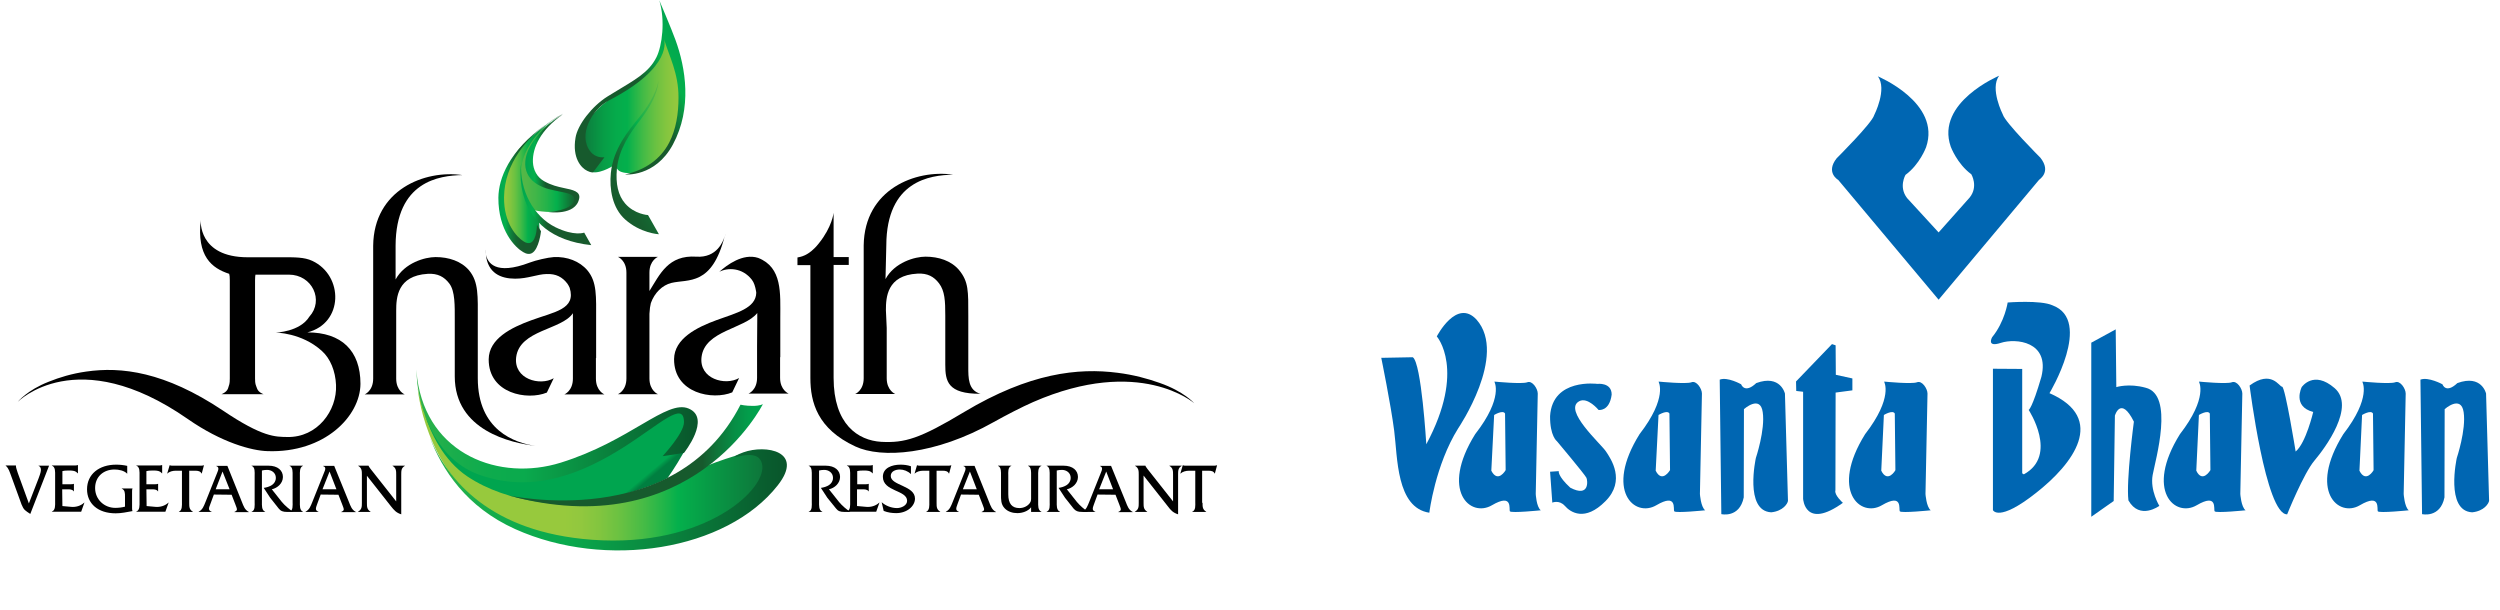 <?xml version="1.0" encoding="utf-8"?>
<!-- Generator: Adobe Illustrator 23.0.1, SVG Export Plug-In . SVG Version: 6.00 Build 0)  -->
<svg version="1.1" id="Warstwa_1" xmlns="http://www.w3.org/2000/svg" xmlns:xlink="http://www.w3.org/1999/xlink" x="0px" y="0px"
	 viewBox="0 0 1238 302" style="enable-background:new 0 0 1238 302;" xml:space="preserve">
<style type="text/css">
	.st0{clip-path:url(#SVGID_2_);fill:url(#SVGID_3_);}
	.st1{clip-path:url(#SVGID_5_);fill:url(#SVGID_6_);}
	.st2{clip-path:url(#SVGID_8_);fill:url(#SVGID_9_);}
	.st3{clip-path:url(#SVGID_11_);fill:url(#SVGID_12_);}
	.st4{clip-path:url(#SVGID_14_);fill:url(#SVGID_15_);}
	.st5{clip-path:url(#SVGID_17_);fill:url(#SVGID_18_);}
	.st6{clip-path:url(#SVGID_20_);fill:url(#SVGID_21_);}
	.st7{clip-path:url(#SVGID_23_);fill:url(#SVGID_24_);}
	.st8{clip-path:url(#SVGID_26_);fill:url(#SVGID_27_);}
	.st9{clip-path:url(#SVGID_29_);fill:url(#SVGID_30_);}
	.st10{clip-path:url(#SVGID_32_);fill:url(#SVGID_33_);}
	.st11{clip-path:url(#SVGID_35_);fill:url(#SVGID_36_);}
	.st12{clip-path:url(#SVGID_38_);fill:url(#SVGID_39_);}
	.st13{fill:#0066B2;}
</style>
<g>
	<g>
		<g>
			<defs>
				<path id="SVGID_1_" d="M329.3,14.4c0-1.1-0.1-1.6-0.1-1.6S329.2,13.4,329.3,14.4 M329.3,20c0-2.3,0-4.3,0-5.5
					c-0.1,1.7-0.4,4.9-1.6,10.6c-2.1,9.6-13.8,15.9-21.3,20.8s-14.3,10.7-18.5,19s1,19.8,5.6,20.4c4.5,0.6,10.9-3.6,11.2-3.9
					c0.3,1.5,1.1,3.2,3.2,3.8c3.9,1.3,12.8,0.8,19-6.8c6.2-7.5,11.8-19.4,10.9-35.1c-1-19.8-8.6-33.5-8.6-33.5S330.1,13.9,329.3,20"
					/>
			</defs>
			<clipPath id="SVGID_2_">
				<use xlink:href="#SVGID_1_"  style="overflow:visible;"/>
			</clipPath>
			
				<linearGradient id="SVGID_3_" gradientUnits="userSpaceOnUse" x1="427.38" y1="79.484" x2="431.32" y2="79.484" gradientTransform="matrix(-13.085 0 0 -13.085 5930.281 1088.122)">
				<stop  offset="0" style="stop-color:#97C93D"/>
				<stop  offset="7.191133e-02" style="stop-color:#92C83E"/>
				<stop  offset="0.163" style="stop-color:#82C53F"/>
				<stop  offset="0.265" style="stop-color:#68C142"/>
				<stop  offset="0.374" style="stop-color:#44BB46"/>
				<stop  offset="0.488" style="stop-color:#16B34A"/>
				<stop  offset="0.527" style="stop-color:#04B04C"/>
				<stop  offset="0.635" style="stop-color:#05AB4B"/>
				<stop  offset="0.758" style="stop-color:#079D46"/>
				<stop  offset="0.889" style="stop-color:#0B8640"/>
				<stop  offset="1" style="stop-color:#0F6D38"/>
			</linearGradient>
			<rect x="283.7" y="9.7" class="st0" width="54.9" height="76.7"/>
		</g>
	</g>
	<g>
		<g>
			<defs>
				<path id="SVGID_4_" d="M325.1,28.3c-3.9,7.8-10.9,11.3-20.7,17.3l-3.6,2.2C293,52.7,286,61.9,285,68.2c-1.7,10,2.8,15,5.8,16.4
					c1.7,0.8,2.4,0.8,2.7,0.7c0.1,0,0.2-0.1,0.2,0l5.6-7.4c0,0-0.1,0-0.3,0c-0.9,0.1-4.2,0.1-6.5-2.7c-6.6-8.1,0.5-21.1,9.3-25.6
					c31.9-16.6,27.1-30,27-30.3c2.6,8.7,7.2,16.8,7.2,29c0,7.9-1.2,15.7-4.6,22.3c-4.3,8.2-11.7,13.5-21.9,15.8
					c0,0,14.9,1.5,23.7-14.8c9.7-18,6.3-38.1,1.3-51.8c-1.9-5.3-8-19.6-8-19.6C329.5,10.2,327.9,22.6,325.1,28.3"/>
			</defs>
			<clipPath id="SVGID_5_">
				<use xlink:href="#SVGID_4_"  style="overflow:visible;"/>
			</clipPath>
			
				<linearGradient id="SVGID_6_" gradientUnits="userSpaceOnUse" x1="430.806" y1="93.495" x2="434.745" y2="93.495" gradientTransform="matrix(-10.227 5.905 -5.905 -10.227 5300.164 -1560.488)">
				<stop  offset="0" style="stop-color:#00A54F"/>
				<stop  offset="0.291" style="stop-color:#04B04C"/>
				<stop  offset="0.51" style="stop-color:#117436"/>
				<stop  offset="0.621" style="stop-color:#175A2D"/>
				<stop  offset="1" style="stop-color:#175A2D"/>
			</linearGradient>
			<polygon class="st1" points="381,65.8 298.2,113.6 245.3,21.9 328.1,-25.9 			"/>
		</g>
	</g>
	<g>
		<g>
			<defs>
				<path id="SVGID_7_" d="M316.3,58.4c-5.1,6.3-12.6,15.3-13.8,27.2c-0.8,8,0.7,17.4,7.1,23.1c7.5,6.7,16.4,7.3,16.7,7.3l-5.4-9.5
					c-0.1,0-6.7-0.4-11.3-5.7c-3.5-4-4.8-9.8-4.1-17.2c0.9-9.7,6.6-17.9,11.7-24.4c9.3-12,8.8-19.1,8.8-19.1S325.5,47.1,316.3,58.4"
					/>
			</defs>
			<clipPath id="SVGID_8_">
				<use xlink:href="#SVGID_7_"  style="overflow:visible;"/>
			</clipPath>
			
				<linearGradient id="SVGID_9_" gradientUnits="userSpaceOnUse" x1="430.439" y1="91.273" x2="434.378" y2="91.273" gradientTransform="matrix(-10.893 6.289 -6.289 -10.893 5602.369 -1649.426)">
				<stop  offset="0" style="stop-color:#58B847"/>
				<stop  offset="7.545548e-02" style="stop-color:#52B747"/>
				<stop  offset="0.177" style="stop-color:#41B648"/>
				<stop  offset="0.292" style="stop-color:#25B34A"/>
				<stop  offset="0.401" style="stop-color:#04B04C"/>
				<stop  offset="0.492" style="stop-color:#0A9743"/>
				<stop  offset="0.614" style="stop-color:#0F7C39"/>
				<stop  offset="0.738" style="stop-color:#146932"/>
				<stop  offset="0.866" style="stop-color:#165E2E"/>
				<stop  offset="1" style="stop-color:#175A2D"/>
			</linearGradient>
			<polygon class="st2" points="359.6,97 308,126.7 268.9,59 320.5,29.2 			"/>
		</g>
	</g>
	<g>
		<g>
			<defs>
				<path id="SVGID_10_" d="M263.2,68.3c-4.4,4.1-6.3,8.8-6.6,17.1c-0.3,8.2,6.6,18,6.6,18s0.6,1.1,7.4,1.5
					c9.1,0.6,13.5-3.1,14.8-5.9c1.3-2.9-4.7-4.4-9.8-6c-5.1-1.6-7.6,1-12.6-10.4c-4.8-10.8,12.2-23.8,14.1-25.2
					C275.7,58.3,267.3,64.5,263.2,68.3 M277,57.4c0.1-0.1,0.2-0.1,0.2-0.1S277.1,57.3,277,57.4"/>
			</defs>
			<clipPath id="SVGID_11_">
				<use xlink:href="#SVGID_10_"  style="overflow:visible;"/>
			</clipPath>
			
				<linearGradient id="SVGID_12_" gradientUnits="userSpaceOnUse" x1="356.916" y1="109.403" x2="360.855" y2="109.403" gradientTransform="matrix(7.352 0 0 7.352 -2367.336 -722.902)">
				<stop  offset="0" style="stop-color:#58B847"/>
				<stop  offset="0.124" style="stop-color:#52B747"/>
				<stop  offset="0.29" style="stop-color:#41B648"/>
				<stop  offset="0.479" style="stop-color:#25B34A"/>
				<stop  offset="0.657" style="stop-color:#04B04C"/>
				<stop  offset="0.885" style="stop-color:#117436"/>
				<stop  offset="1" style="stop-color:#175A2D"/>
			</linearGradient>
			<rect x="256.3" y="57.3" class="st3" width="30.4" height="48.2"/>
		</g>
	</g>
	<g>
		<g>
			<defs>
				<path id="SVGID_13_" d="M255.3,76.2c-4.7,7.6-7.9,17.4-5.4,32.9s13.9,14.5,16.1,9.8c2.2-4.8,0.5-11.1,0.5-11.1
					s-5.3-2.2-8.1-16.4C254.8,73.2,272,60.6,274.3,59C272.5,60.3,259.7,69.2,255.3,76.2 M274.4,59c0.2-0.1,0.2-0.2,0.2-0.2
					S274.6,58.9,274.4,59"/>
			</defs>
			<clipPath id="SVGID_14_">
				<use xlink:href="#SVGID_13_"  style="overflow:visible;"/>
			</clipPath>
			
				<linearGradient id="SVGID_15_" gradientUnits="userSpaceOnUse" x1="349.636" y1="113.798" x2="353.576" y2="113.798" gradientTransform="matrix(6.486 0 0 6.486 -2018.799 -646.438)">
				<stop  offset="0" style="stop-color:#97C93D"/>
				<stop  offset="6.666904e-02" style="stop-color:#92C83E"/>
				<stop  offset="0.151" style="stop-color:#82C53F"/>
				<stop  offset="0.246" style="stop-color:#68C142"/>
				<stop  offset="0.347" style="stop-color:#44BB46"/>
				<stop  offset="0.453" style="stop-color:#16B34A"/>
				<stop  offset="0.489" style="stop-color:#04B04C"/>
				<stop  offset="1" style="stop-color:#0F6D38"/>
			</linearGradient>
			<rect x="247.4" y="58.8" class="st4" width="27.2" height="65.8"/>
		</g>
	</g>
	<g>
		<g>
			<defs>
				<path id="SVGID_16_" d="M246.8,97.9c-0.1,16.3,8.4,24.7,12.2,26.9c1.8,1.1,3.3,1.2,4.5,0.5c3.4-2,4.4-10.5,4.4-10.8l-2-3.2
					c0,0.1,0,7.1-2.9,8.8c-1,0.5-2.2,0.4-3.6-0.5c-3.6-2.2-9.9-9.1-9.8-21.8c0.2-17.5,12.1-29.7,20.7-36.2
					C252,74.8,246.9,88.4,246.8,97.9 M270.3,61.8c2.6-1.9,5.5-3.7,8.6-5.5C278.9,56.3,275.1,58.1,270.3,61.8"/>
			</defs>
			<clipPath id="SVGID_17_">
				<use xlink:href="#SVGID_16_"  style="overflow:visible;"/>
			</clipPath>
			
				<linearGradient id="SVGID_18_" gradientUnits="userSpaceOnUse" x1="333.756" y1="121.097" x2="337.695" y2="121.097" gradientTransform="matrix(5.065 0 0 5.065 -1443.634 -522.131)">
				<stop  offset="0" style="stop-color:#00A54F"/>
				<stop  offset="0.17" style="stop-color:#04B04C"/>
				<stop  offset="0.238" style="stop-color:#0A9743"/>
				<stop  offset="0.33" style="stop-color:#0F7C39"/>
				<stop  offset="0.424" style="stop-color:#146932"/>
				<stop  offset="0.52" style="stop-color:#165E2E"/>
				<stop  offset="0.621" style="stop-color:#175A2D"/>
				<stop  offset="1" style="stop-color:#175A2D"/>
			</linearGradient>
			<rect x="246.6" y="56.3" class="st5" width="32.3" height="69.8"/>
		</g>
	</g>
	<g>
		<g>
			<defs>
				<path id="SVGID_19_" d="M260.1,81.4c0.1,4.3,2.4,7.8,6.2,10c3.9,2.2,7,2.6,10.2,3.3c4.6,1,8,1.4,7.9,4.1
					c-0.3,5.3-12.6,6.2-12.7,6.2c0,0,13.3,2,15.1-6.6c0.8-3.6-3.2-4.4-7.6-5.3c-3.2-0.7-6-1.3-9.8-3.4c-3.5-2-5.3-5.5-5.5-9.4
					c-0.3-7.3,4-16.1,14.6-23.5C278.5,56.5,259.8,68,260.1,81.4"/>
			</defs>
			<clipPath id="SVGID_20_">
				<use xlink:href="#SVGID_19_"  style="overflow:visible;"/>
			</clipPath>
			
				<linearGradient id="SVGID_21_" gradientUnits="userSpaceOnUse" x1="321.983" y1="125.398" x2="325.922" y2="125.398" gradientTransform="matrix(4.227 0 0 4.227 -1101.035 -448.433)">
				<stop  offset="0" style="stop-color:#00A54F"/>
				<stop  offset="0.291" style="stop-color:#04B04C"/>
				<stop  offset="0.51" style="stop-color:#117436"/>
				<stop  offset="0.621" style="stop-color:#175A2D"/>
				<stop  offset="1" style="stop-color:#175A2D"/>
			</linearGradient>
			<rect x="259.8" y="56.5" class="st6" width="27.7" height="50.3"/>
		</g>
	</g>
	<g>
		<g>
			<defs>
				<path id="SVGID_22_" d="M292.8,121.4l-3.5-6.2c0,0-4.9,1.9-14.3-2.7c-10.7-5.3-17.8-18.2-16.9-31.8
					C258.1,80.6,251.8,117,292.8,121.4"/>
			</defs>
			<clipPath id="SVGID_23_">
				<use xlink:href="#SVGID_22_"  style="overflow:visible;"/>
			</clipPath>
			
				<linearGradient id="SVGID_24_" gradientUnits="userSpaceOnUse" x1="341.219" y1="118.968" x2="345.158" y2="118.968" gradientTransform="matrix(5.529 0 0 5.529 -1628.889 -556.784)">
				<stop  offset="0" style="stop-color:#00A54F"/>
				<stop  offset="0.291" style="stop-color:#04B04C"/>
				<stop  offset="0.51" style="stop-color:#117436"/>
				<stop  offset="0.621" style="stop-color:#175A2D"/>
				<stop  offset="1" style="stop-color:#175A2D"/>
			</linearGradient>
			<rect x="251.8" y="80.6" class="st7" width="41.1" height="40.8"/>
		</g>
	</g>
	<g>
		<g>
			<defs>
				<path id="SVGID_25_" d="M206.8,191.8c0,0,2.8,41,37.9,63.4c15.2,9.8,36.3,13.8,71.7,14.2c35.5,0.4,68.1-29.9,67.7-42.5
					s-49.4,10.2-49.4,10.2s-11.2,7.5-27.5,10.2c-16.3,2.8-46.2,0-71.7-15.3C210,216.6,206.8,191.8,206.8,191.8z"/>
			</defs>
			<clipPath id="SVGID_26_">
				<use xlink:href="#SVGID_25_"  style="overflow:visible;"/>
			</clipPath>
			
				<linearGradient id="SVGID_27_" gradientUnits="userSpaceOnUse" x1="394.601" y1="95.802" x2="398.54" y2="95.802" gradientTransform="matrix(34.63 0 0 34.63 -13417.1 -3086.766)">
				<stop  offset="0" style="stop-color:#97C93D"/>
				<stop  offset="0.231" style="stop-color:#97C93D"/>
				<stop  offset="0.287" style="stop-color:#92C83E"/>
				<stop  offset="0.358" style="stop-color:#82C53F"/>
				<stop  offset="0.438" style="stop-color:#68C142"/>
				<stop  offset="0.523" style="stop-color:#44BB46"/>
				<stop  offset="0.612" style="stop-color:#16B34A"/>
				<stop  offset="0.643" style="stop-color:#04B04C"/>
				<stop  offset="1" style="stop-color:#0F6D38"/>
			</linearGradient>
			<rect x="206.8" y="191.8" class="st8" width="177.7" height="78"/>
		</g>
	</g>
	<g>
		<g>
			<defs>
				<path id="SVGID_28_" d="M324.7,207.6c-11.6,6.7-41.8,29.5-61,27.6c-19.1-2-40.1-9.9-47-18.9c-3.1-4-5.1-8-6.5-11.5
					c3,9.5,9.3,23.1,21.2,31.1c19.9,13.4,50.2,16.6,71.7,10.7c21.5-5.9,27.5-9.9,27.5-9.9s15.9-22.4,13.1-29.1c-1.4-3.3-3.3-5-6.3-5
					C334.6,202.5,330.5,204.2,324.7,207.6 M207.6,193.8c0,0,0.2,4.6,2.7,11C208.2,198.4,207.6,193.8,207.6,193.8z"/>
			</defs>
			<clipPath id="SVGID_29_">
				<use xlink:href="#SVGID_28_"  style="overflow:visible;"/>
			</clipPath>
			
				<linearGradient id="SVGID_30_" gradientUnits="userSpaceOnUse" x1="403.743" y1="192.606" x2="407.682" y2="192.606" gradientTransform="matrix(2.712 3.232 -3.232 2.712 -180.271 -1586.165)">
				<stop  offset="0" style="stop-color:#00A54F"/>
				<stop  offset="0.808" style="stop-color:#00A54F"/>
				<stop  offset="0.858" style="stop-color:#009749"/>
				<stop  offset="0.956" style="stop-color:#007F40"/>
				<stop  offset="1" style="stop-color:#007F40"/>
			</linearGradient>
			<polygon class="st9" points="289.2,125.3 375.6,228.2 265.1,320.9 178.7,218 			"/>
		</g>
	</g>
	<g>
		<g>
			<defs>
				<path id="SVGID_31_" d="M206.2,183c0,0,0.3,6.3,0.5,7.4c2.1,15.1,9.9,37.6,31.2,44.9c27.3,9.5,52.1-2,70.4-13.5
					c18.7-11.8,30.4-23.7,30.4-12.7c0,5.5-10.6,16.8-10.6,16.8l10.6-1.6c0,0,13.7-17.2,2.3-22c-10.9-4.6-28.9,16.1-63.3,26.8
					c-30.1,9.4-65.9-3.7-71.1-41.8C206.5,185.9,206.2,183,206.2,183z"/>
			</defs>
			<clipPath id="SVGID_32_">
				<use xlink:href="#SVGID_31_"  style="overflow:visible;"/>
			</clipPath>
			
				<linearGradient id="SVGID_33_" gradientUnits="userSpaceOnUse" x1="393.943" y1="95.221" x2="397.882" y2="95.221" gradientTransform="matrix(35.372 0 0 35.372 -13728.384 -3154.273)">
				<stop  offset="0" style="stop-color:#31B24A"/>
				<stop  offset="2.880990e-02" style="stop-color:#2BB14A"/>
				<stop  offset="0.139" style="stop-color:#19AD4C"/>
				<stop  offset="0.254" style="stop-color:#0EAB4D"/>
				<stop  offset="0.382" style="stop-color:#0AAA4D"/>
				<stop  offset="1" style="stop-color:#09552B"/>
			</linearGradient>
			<rect x="206.2" y="183" class="st10" width="146.2" height="61.8"/>
		</g>
	</g>
	<g>
		<g>
			<defs>
				<path id="SVGID_34_" d="M372.8,201c-3.7,0-6.1-0.6-6.1-0.6c-32.4,63.4-115,44.9-115,44.9c90.8,25.1,126.1-45.2,126.1-45.2
					S376.5,201,372.8,201"/>
			</defs>
			<clipPath id="SVGID_35_">
				<use xlink:href="#SVGID_34_"  style="overflow:visible;"/>
			</clipPath>
			
				<linearGradient id="SVGID_36_" gradientUnits="userSpaceOnUse" x1="385.256" y1="105.518" x2="389.195" y2="105.518" gradientTransform="matrix(15.655 0 0 15.655 -5714.942 -1416.552)">
				<stop  offset="0" style="stop-color:#175A2D"/>
				<stop  offset="0.511" style="stop-color:#175A2D"/>
				<stop  offset="0.617" style="stop-color:#107238"/>
				<stop  offset="0.768" style="stop-color:#078E45"/>
				<stop  offset="0.901" style="stop-color:#029F4C"/>
				<stop  offset="1" style="stop-color:#00A54F"/>
			</linearGradient>
			<rect x="251.7" y="200.1" class="st11" width="126.1" height="70.4"/>
		</g>
	</g>
	<g>
		<g>
			<defs>
				<path id="SVGID_37_" d="M212.8,216.5c6.1,16.1,18.1,34.6,42.3,45.5c44.9,20.2,104.7,10.6,130-21.6c13.4-17-5.9-20.4-17-16.4
					c-3.5,1.3-5.2,2.3-3.6,2.3c9.4-2.4,11.9,0,12.8,3.2c3.4,12.1-27.8,41.9-84,37.8C242.7,263.6,221.6,237.6,212.8,216.5z"/>
			</defs>
			<clipPath id="SVGID_38_">
				<use xlink:href="#SVGID_37_"  style="overflow:visible;"/>
			</clipPath>
			
				<linearGradient id="SVGID_39_" gradientUnits="userSpaceOnUse" x1="396.402" y1="94.268" x2="400.342" y2="94.268" gradientTransform="matrix(44.918 0 0 44.918 -17592.769 -3984.963)">
				<stop  offset="0" style="stop-color:#31B24A"/>
				<stop  offset="2.880990e-02" style="stop-color:#2BB14A"/>
				<stop  offset="0.139" style="stop-color:#19AD4C"/>
				<stop  offset="0.254" style="stop-color:#0EAB4D"/>
				<stop  offset="0.382" style="stop-color:#0AAA4D"/>
				<stop  offset="1" style="stop-color:#09552B"/>
			</linearGradient>
			<rect x="212.8" y="216.5" class="st12" width="185.8" height="65.7"/>
		</g>
	</g>
	<g>
		<path d="M152.2,164.6c18-4.5,18-28.1,2.5-35.4c-4-1.9-8.9-1.8-14.6-1.8h-17.4c-24.8,0-23.3-18.5-23.3-18.5
			c-2,18.1,5.5,23.9,14.1,26.7c0.2,0.7,0.3,1.5,0.3,3.2v48.6c0,2.9-0.3,3-0.9,5c-0.7,1.9-3.2,2.8-3.2,2.8h20.8c0,0-2.5-0.8-3.2-2.8
			s-1-2.1-1-5v-48.6c0-1.4,0.1-2.2,0.2-2.8h2.2H143c11.7,0,17.5,12.8,10.2,20.8c-4.7,7.6-16.7,7.9-16.7,7.9s12.8,0,22.8,9
			c4.3,3.8,6.8,10.1,7.1,16.9c0.6,12.8-9.3,26.1-24.1,25.8c-5.9-0.1-12.2,0.2-31.9-13.1C81.5,184,60,181.5,42.7,184
			c-7.1,1-13.3,2.9-18.5,5c-10.8,4.2-15.4,10-15.4,10S38,169.2,93,207.5c16.8,11.7,31.7,15.7,39.5,15.9c28.2,1,45.9-17.3,46-33.3
			C178.5,173.6,169.1,164.6,152.2,164.6"/>
		<path d="M236.6,187.3v-28.5c0-12.2,0.5-19.1-4.3-24.9c-3.9-4.6-10.1-6.6-16.6-6.6c-5.2,0-15.3,2.8-19.8,11.1v-16.7
			c0.1-31.9,21.6-34.8,33.1-35c-18.6-2.7-43.9,7.2-44.2,35l0,0v36.5v29.3c0,6.1-4.2,7.8-4.2,7.8h19.8c0,0-4.2-1.7-4.2-7.8v-22.6l0,0
			v-11.1c0-6.3,0.5-17.3,15.6-18.2c5-0.3,8.2,1.5,10.7,4.8c2.9,3.8,2.7,11,2.7,18.3v27.7c0,26.8,27.9,33,40,34.4
			C255,219.4,236.6,213.1,236.6,187.3"/>
		<path d="M479.5,181.6v-25.2c0-12.2,0.2-16.9-4.6-22.7c-3.9-4.6-10.1-6.6-16.6-6.6c-5.2,0-15.3,2.8-19.8,11.1l0.4-16.7l0,0
			c0.1-31.9,21.6-34.8,33.1-35c-18.6-2.7-43.9,7.2-44.3,35l0,0v34.9v30.9c0,6.1-4.2,7.8-4.2,7.8h19.8c0,0-4.2-1.7-4.2-7.8v-24.9
			l-0.4-8.8c0-6.3,0.5-17.3,15.6-18.1c5-0.3,8.2,1.5,10.7,4.8c2.9,3.8,3.1,8.8,3.1,16v24.3c0,8.1,1.1,14.5,17.4,14.4
			C479.4,193.3,479.5,187.1,479.5,181.6"/>
		<path d="M283.7,172.8c0,5.3,0,13.2,0,13.2v1.5c0,6.1-4.2,7.8-4.2,7.8h19.8c0,0-4.2-1.7-4.2-7.8c0,0,0-4.4,0-10.2h0.1v-18.5
			c0-12.2,0.5-19.1-4.3-24.9c-3.9-4.6-10.1-6.9-16.6-6.6c-3.1,0.2-9,1.6-11.9,2.7c-17.3,6.6-21-0.1-21.8-4c0.9,9.2,7.3,12,14.5,12
			c6.4,0,10.9-2.2,15.5-2.3c4.8-0.2,7.9,1.5,10.4,4.8c0.4,0.6,0.8,1.3,1.1,2c3.3,10.7-7.6,11.9-19,16.1c-9.9,3.6-21,9.1-21.1,19.3
			c-0.1,17.1,19.2,20.5,28.8,16.5l3.4-7.1c-6.9,4-19.9,0.4-18.6-10.4c1.7-13.6,22.6-13.5,28.1-21.8v3.8L283.7,172.8L283.7,172.8z
			 M240.6,126c-0.1-0.8-0.2-1.5-0.2-2.3C240.4,123.6,240.3,124.6,240.6,126"/>
		<path d="M359,116.8c0.1-0.5,0.2-0.9,0.2-0.9C359.1,116.3,359,116.5,359,116.8 M344.8,127.1c-13.9-0.9-18,8.7-23.2,17V135
			c0-6.1,4.2-7.8,4.2-7.8H306c0,0,4.2,1.7,4.2,7.8v52.4c0,6.1-4.2,7.8-4.2,7.8h19.8c0,0-4.2-1.7-4.2-7.8v-32
			c0.1-2.2,0.4-4.2,0.7-5.3c1.8-5.1,5.7-8.9,10.2-10c8.4-2,20.1,1.7,26.4-23.3C358.2,119.5,355,127.8,344.8,127.1"/>
		<path d="M574.2,189.6c-5.9-2.1-12.8-4-20.8-5c-19.4-2.5-43.5,0-75.9,19.4c-22.1,13.3-29.5,15.4-41.1,14.8
			c-11.5-0.7-23.6-8.6-23.6-31.7c0-5.1,0-33.9,0-55.9h7.5v-3.9h-7.5v-21.9c0,0-0.7,6.9-7.3,15.1c-5.2,6.6-9.5,6.7-10.6,7v3.8h5.1
			l0,0h1.3c0,0.4,0,42.6,0,55.9l0,0c0,12,3.5,25.2,22.3,33.9c12.8,6,39.4,4.3,68.5-12.1c6.1-3.4,14-7.5,19.5-9.9
			c52.9-23.1,79.8,0.6,79.8,0.6S586.3,193.8,574.2,189.6"/>
		<path d="M374.9,171.5L374.9,171.5c0,5.3,0,14.1,0,14.1v1.5c0,6.1-4.2,7.8-4.2,7.8h19.8c0,0-4.2-1.7-4.2-7.8c0,0,0-4.4,0-10.2h0.1
			v-19.5c0-12.1,1.1-25-11-29.7c-7.5-2.4-15.4,3.5-19.2,6.9c4.3-2.2,11.4-2.1,16.1,3.9c1.1,1.4,1.7,3.4,2.1,5.7
			c0,0.3,0.1,0.6,0.1,0.8c-0.2,7.6-9.6,9.9-19.6,13.5c-9.9,3.6-21,9.2-21.1,19.3c-0.1,17.1,19.2,20.5,28.8,16.5l3.4-7.1
			c-6.9,4-19.9,0.4-18.6-10.4c1.6-13.2,21.4-13.9,27.6-21.8v2.5L374.9,171.5L374.9,171.5z"/>
		<path d="M19.1,236.9c0.9-2.5,2.1-5.3,0-6.2v-0.1h5.2L15,254.5c-2.4-1.6-3.2-1.9-4.3-4.6l-5.2-14.3c-0.7-1.8-1.2-3.8-2.7-5v-0.1
			h5.1v0.4c0,0.8,0.7,2.5,0.9,3.3l5.5,15.1L19.1,236.9z"/>
		<path d="M30.9,250.6l4.4,0.4c2.3,0.2,4.7-0.5,6.4-2.1h0.1l-1.6,4.5H25.7v-0.1c1.8-0.6,1.6-3.2,1.6-4.8v-13.1
			c0-1.6,0.2-4.2-1.6-4.8v-0.1h11.2c0.6,0,1.2,0,1.6-0.2h0.1v4.1h-0.1c-1.1-1.3-2.5-1.4-4.1-1.4c-1.2,0-2.4,0-3.5,0.3v6.5H35
			c0.5,0,1.1,0,1.5-0.2h0.1v3.7h-0.1c-0.6-1-2-1-3.1-1h-2.6L30.9,250.6L30.9,250.6z"/>
		<path d="M63,234.6L63,234.6c-1.5-1.6-4.2-2.1-6.3-2.1c-5.4,0-9.6,3.5-9.6,9.2c0,5.6,4.5,9.8,10,9.8c1.6,0,3.3-0.2,4.8-0.6v-5
			c0-1.6,0-3.3-1.6-3.9v-0.1h5.3v0.1c-0.2,0.4-0.2,1-0.2,1.5v8c0,0.5,0,1.1,0.2,1.6c-2.8,0.5-5.5,1.1-8.3,1.1
			c-8.9,0-14.2-4.9-14.2-11.9c0-7.5,6-12.2,14.4-12.2c1.9,0,3.7,0.2,5.5,0.6V234.6z"/>
		<path d="M72.6,250.6L77,251c2.3,0.2,4.7-0.5,6.4-2.1h0.1l-1.6,4.5H67.5v-0.1c1.8-0.6,1.6-3.2,1.6-4.8v-13.1c0-1.6,0.2-4.2-1.6-4.8
			v-0.1h11.1c0.6,0,1.2,0,1.6-0.2h0.1v4.1h-0.1c-1.1-1.3-2.5-1.4-4.1-1.4c-1.2,0-2.4,0-3.6,0.3v6.5h4.2c0.5,0,1.1,0,1.5-0.2h0.1v3.7
			h-0.1c-0.6-1-2-1-3.1-1h-2.6L72.6,250.6L72.6,250.6z"/>
		<path d="M93.7,249c0,2,0,3.3,1.8,4.4v0.1h-6.9v-0.1c1.7-0.7,1.5-3.2,1.5-4.8v-15.5H87c-1.5,0-3.1,0.4-4.1,1.4h-0.1l1.2-4.1h0.1
			c0.4,0.2,0.9,0.2,1.3,0.2h0.9h13c0.6,0,1.2,0,1.6-0.2h0.1l-1.1,4.1h-0.1c-0.5-1.2-1.9-1.4-3-1.4h-3.1
			C93.7,233.1,93.7,249,93.7,249z"/>
		<path d="M110.2,233.5l-3.4,8.8h6.9L110.2,233.5z M105.9,244.9l-1.8,4.9c-0.8,1.9-1,3,0.7,3.6v0.1h-6.4v-0.1c2-1,2.6-3,3.4-4.9
			l5.8-14.5c0.5-1.2,1.1-2.7-0.5-3.2v-0.1h5.5l7.2,17.9c0.8,2,1.4,3.9,3.4,4.9v0.1h-7.1v-0.1c1.7-0.8,1.4-1.2,0.5-3.6l-1.9-4.9
			L105.9,244.9L105.9,244.9z"/>
		<path d="M132.9,230.6c4.7,0,7.2,2.4,7.2,5.6c0,3.1-2.7,5.5-5.5,6.1l5,6.3c1.5,1.8,3.7,3.6,5.6,4.9H142c-1.8,0-3-0.4-4-1.7
			l-4.2-5.3l-3.2-4.9c2.8-0.4,6-1.7,6-5c0-2.5-2.2-4-4.5-3.9c-0.8,0-1.6,0.1-2.4,0.3v15.6c0,1.6-0.2,4.1,1.6,4.8v0.1h-6.7v-0.1
			c1.8-0.6,1.5-3.2,1.5-4.8v-13.1c0-1.6,0.3-4.2-1.5-4.8v-0.1L132.9,230.6L132.9,230.6z"/>
		<path d="M144.9,235.5c0-1.6,0.2-4.2-1.5-4.8v-0.1h6.6v0.1c-1.7,0.7-1.5,3.2-1.5,4.8v13.1c0,1.6-0.2,4.1,1.5,4.8v0.1h-6.6v-0.1
			c1.8-0.6,1.5-3.2,1.5-4.8V235.5z"/>
		<path d="M163.2,233.5l-3.5,8.8h6.9L163.2,233.5z M158.8,244.9l-1.8,4.9c-0.7,1.9-1,3,0.7,3.6v0.1h-6.4v-0.1c2-1,2.6-3,3.4-4.9
			l5.8-14.5c0.5-1.2,1.2-2.7-0.5-3.2v-0.1h5.5l7.3,17.9c0.8,2,1.4,3.9,3.4,4.9v0.1H169v-0.1c1.7-0.8,1.4-1.2,0.5-3.6l-1.9-4.9
			L158.8,244.9L158.8,244.9z"/>
		<path d="M181.7,249c0,1.9,0,3.3,1.8,4.4v0.1h-6.2v-0.1c1.9-1.1,1.9-2.5,1.9-4.4v-13.9c0-1.9,0-3.3-1.8-4.4v-0.1h5.1l0,0
			c0.1,0.4,0.3,0.6,0.5,0.9l0.5,0.7l12.7,16.1v-13.2c0-1.9,0-3.3-1.8-4.4v-0.1h6.1v0.1c-1.8,1-1.8,2.4-1.8,4.4v19.6
			c-2.5-0.8-3.5-2-5.1-4l-11.9-15.1V249z"/>
		<path d="M408.8,230.6c4.7,0,7.2,2.4,7.2,5.6c0,3.1-2.7,5.5-5.5,6.1l5,6.3c1.5,1.8,3.6,3.6,5.6,4.9H418c-1.9,0-3-0.4-4-1.7
			l-4.3-5.3l-3.2-4.9c2.8-0.4,6-1.7,6-5c0-2.5-2.2-4-4.5-3.9c-0.8,0-1.6,0.1-2.4,0.3v15.6c0,1.6-0.2,4.1,1.6,4.8v0.1h-6.7v-0.1
			c1.8-0.6,1.5-3.2,1.5-4.8v-13.1c0-1.6,0.2-4.2-1.5-4.8v-0.1L408.8,230.6L408.8,230.6z"/>
		<path d="M424.6,250.6l4.4,0.4c2.3,0.2,4.7-0.5,6.4-2.1h0.1l-1.6,4.5h-14.5v-0.1c1.8-0.6,1.6-3.2,1.6-4.8v-13.1
			c0-1.6,0.2-4.2-1.6-4.8v-0.1h11.1c0.6,0,1.2,0,1.6-0.2h0.1v4.1h-0.1c-1.1-1.3-2.5-1.4-4.1-1.4c-1.2,0-2.4,0-3.5,0.3v6.5h4.1
			c0.6,0,1.1,0,1.5-0.2h0.1v3.7h-0.1c-0.6-1-2-1-3.1-1h-2.6v8.3H424.6z"/>
		<path d="M451,234.7c-1.4-1.4-3.5-2.2-5.4-2.2c-2,0-4.5,0.8-4.5,3.2c0,4.8,12,4.7,12,11.2c0,3.7-3.9,7.2-9.3,7.2
			c-2.1,0-4.2-0.3-6.2-1.1l-1-4.3c2,1.8,4.9,2.9,7.6,2.9c2,0,5-1.2,5-3.6c0-5.4-12-4.5-12-11.9c0-4.4,4.5-6,8.7-6
			c1.7,0,3.5,0.2,5.2,0.8v3.8H451z"/>
		<path d="M463.8,249c0,2,0,3.3,1.8,4.4v0.1h-6.9v-0.1c1.7-0.7,1.5-3.2,1.5-4.8v-15.5h-3.1c-1.5,0-3.1,0.4-4.1,1.4h-0.1l1.2-4.1h0.1
			c0.4,0.2,0.9,0.2,1.3,0.2h0.9h13c0.6,0,1.2,0,1.6-0.2h0.1l-1.1,4.1h-0.1c-0.5-1.2-1.8-1.4-3-1.4h-3.1L463.8,249L463.8,249z"/>
		<path d="M480.3,233.5l-3.5,8.8h6.9L480.3,233.5z M475.9,244.9l-1.8,4.9c-0.7,1.9-1,3,0.7,3.6v0.1h-6.4v-0.1c2-1,2.6-3,3.4-4.9
			l5.8-14.5c0.5-1.2,1.1-2.7-0.5-3.2v-0.1h5.5l7.2,17.9c0.8,2,1.4,3.9,3.4,4.9v0.1h-7.1v-0.1c1.7-0.8,1.4-1.2,0.5-3.6l-1.9-4.9
			L475.9,244.9L475.9,244.9z"/>
		<path d="M510.6,251.2c-1.5,2-4.4,2.9-6.8,2.9c-2.3,0-4.7-0.7-6.3-2.4c-1.9-2-1.8-4.4-1.8-6.9v-9.3c0-1.6,0.2-4.1-1.5-4.8v-0.1h6.6
			v0.1c-1.8,0.7-1.5,3.2-1.5,4.8v9.3c0,4.7,1.9,6.8,5.5,6.8c1.9,0,3.9-0.8,5.1-2.4c0.8-1,0.7-1.9,0.7-3.2v-10.5
			c0-1.6,0.2-4.1-1.5-4.8v-0.1h6.6v0.1c-1.8,0.7-1.6,3.2-1.6,4.8v13.1c0,1.6-0.2,4.1,1.6,4.8v0.1h-5.1L510.6,251.2L510.6,251.2z"/>
		<path d="M526.6,230.6c4.7,0,7.2,2.4,7.2,5.6c0,3.1-2.7,5.5-5.5,6.1l5,6.3c1.5,1.8,3.6,3.6,5.6,4.9h-3.2c-1.9,0-3-0.4-4.1-1.7
			l-4.2-5.3l-3.2-4.9c2.8-0.4,6-1.7,6-5c0-2.5-2.2-4-4.5-3.9c-0.8,0-1.6,0.1-2.4,0.3v15.6c0,1.6-0.2,4.1,1.6,4.8v0.1h-6.6v-0.1
			c1.8-0.6,1.5-3.2,1.5-4.8v-13.1c0-1.6,0.2-4.2-1.5-4.8v-0.1L526.6,230.6L526.6,230.6z"/>
		<path d="M547.8,233.5l-3.5,8.8h6.9L547.8,233.5z M543.5,244.9l-1.8,4.9c-0.7,1.9-1,3,0.7,3.6v0.1H536v-0.1c2-1,2.6-3,3.4-4.9
			l5.8-14.5c0.5-1.2,1.1-2.7-0.5-3.2v-0.1h5.5l7.3,17.9c0.8,2,1.4,3.9,3.4,4.9v0.1h-7.1v-0.1c1.7-0.8,1.4-1.2,0.5-3.6l-1.9-4.9
			L543.5,244.9L543.5,244.9z"/>
		<path d="M566.3,249c0,1.9,0,3.3,1.8,4.4v0.1H562v-0.1c1.9-1.1,1.9-2.5,1.9-4.4v-13.9c0-1.9,0-3.3-1.8-4.4v-0.1h5.1l0,0
			c0.1,0.4,0.3,0.6,0.5,0.9l0.5,0.7l12.7,16.1v-13.2c0-1.9,0-3.3-1.8-4.4v-0.1h6.1v0.1c-1.8,1-1.8,2.4-1.8,4.4v19.6
			c-2.5-0.8-3.6-2-5.1-4l-12-15.2L566.3,249L566.3,249z"/>
		<path d="M595.5,249c0,2,0,3.3,1.8,4.4v0.1h-6.9v-0.1c1.8-0.7,1.5-3.2,1.5-4.8v-15.5h-3.1c-1.5,0-3.1,0.4-4.2,1.4h-0.1l1.2-4.1h0.1
			c0.4,0.2,0.9,0.2,1.3,0.2h0.9h13c0.6,0,1.2,0,1.6-0.2h0.1l-1.1,4.1h-0.1c-0.5-1.2-1.8-1.4-3-1.4h-3.2V249H595.5z"/>
	</g>
</g>
<g>
	<path class="st13" d="M684,177.2c0,0,4.7,22.9,6.4,36.1c1.7,13.1,1,38.1,17.4,40.6c0,0,2.9-23.6,14.3-41.8c0,0,24.6-36.2,9.1-53.8
		c-9.9-10.8-19.7,8.3-19.7,8.3s14.6,16.5-5.2,53.4c0,0-2.4-40.4-6.7-43.1L684,177.2z"/>
	<path class="st13" d="M738.5,233.1l1.4-27.6c0,0,4.4-2.7,5.4-0.7l0.3,28C745.6,232.8,741.8,239.5,738.5,233.1 M760.5,244.6l1-49.7
		c0-2.4-2.7-6.6-5.2-5.6s-15.8-0.3-15.8-0.3H740c0,0,4.7,7.8-9.5,26c-17.5,28.1-2.4,41.5,8.3,35.2c10.6-6.2,8.3,2,8.9,3
		c0.7,1,15.3-0.5,15.3-0.5C760.8,251,760.5,244.6,760.5,244.6"/>
	<path class="st13" d="M819.9,233.1l1.4-27.6c0,0,4.4-2.7,5.4-0.7l0.3,28C827,232.8,823.1,239.5,819.9,233.1 M841.8,244.6l1-49.7
		c0-2.4-2.7-6.6-5.2-5.6s-15.8-0.3-15.8-0.3h-0.5c0,0,4.7,7.8-9.4,26c-17.5,28.1-2.4,41.5,8.3,35.2c10.6-6.2,8.2,2,8.9,3
		s15.3-0.5,15.3-0.5C842.2,251,841.8,244.6,841.8,244.6"/>
	<path class="st13" d="M931.6,233.1l1.3-27.6c0,0,4.4-2.7,5.4-0.7l0.3,28C938.7,232.8,934.8,239.5,931.6,233.1 M953.5,244.6l1-49.7
		c0-2.4-2.7-6.6-5.2-5.6s-15.8-0.3-15.8-0.3H933c0,0,4.7,7.8-9.4,26c-17.5,28.1-2.3,41.5,8.3,35.2c10.6-6.2,8.2,2,8.9,3
		s15.3-0.5,15.3-0.5C953.9,251,953.5,244.6,953.5,244.6"/>
	<path class="st13" d="M767.6,233.6l1.1,15.3c0,0,3.4-1.5,6.2,1.6c2.8,3.2,9.9,8,20.1-2.3c10.2-10.2,2.7-21,0.3-24.6
		c-2.4-3.7-21.4-20.5-13.3-24.9c4.2-2.3,9.6,4.3,9.6,4.3s5.4,0.9,6.5-7.6c0-6.2-7.1-5.3-7.1-5.3s-22.2-3-23.4,15.9
		c-0.1,10,3.4,12.5,3.4,12.5s13.7,16.3,14.6,18.1c0.6,1.2,1.7,10-8,4.9c-6.4-5.9-5.7-8.2-5.7-8.2L767.6,233.6z"/>
	<path class="st13" d="M851.6,188l0.8,66.6c0,0,9,2.1,11.1-8.3l0.1-43.7c0,0,8.1-7.2,9.3,1.5c1.3,8.7-3.4,22.7-3.4,22.7
		s-5.8,26.2,7.6,26.9c5.9-0.6,8.2-4.4,8.3-5.7l-1.5-53.1c0,0-2.2-9.6-14.2-5.2c-5.8,5.5-7.5,0.6-7.5,0.6S855.5,186.5,851.6,188"/>
	<path class="st13" d="M909,171l-1.8-0.6l-17.8,18.5l0.1,4.7l3.4,0.4v53c0,0,0.9,15.5,19.7,2c0,0-4.4-3.9-3.7-6.2l0.1-48.4l8.3-1.1
		v-5.9l-8.2-1.8L909,171z"/>
	<path class="st13" d="M1087.6,233.1l1.3-27.6c0,0,4.4-2.7,5.4-0.7l0.3,28C1094.6,232.8,1090.7,239.5,1087.6,233.1 M1109.4,244.6
		l1-49.7c0-2.4-2.7-6.6-5.2-5.6s-15.8-0.3-15.8-0.3h-0.5c0,0,4.7,7.8-9.4,26c-17.5,28.1-2.4,41.5,8.3,35.2c10.6-6.2,8.2,2,8.9,3
		c0.7,1,15.3-0.5,15.3-0.5C1109.8,251,1109.4,244.6,1109.4,244.6"/>
	<path class="st13" d="M1168.4,233.1l1.3-27.6c0,0,4.4-2.7,5.4-0.7l0.3,28C1175.5,232.8,1171.6,239.5,1168.4,233.1 M1190.3,244.6
		l1-49.7c0-2.4-2.7-6.6-5.2-5.6s-15.8-0.3-15.8-0.3h-0.5c0,0,4.7,7.8-9.4,26c-17.5,28.1-2.4,41.5,8.2,35.2c10.6-6.2,8.3,2,8.9,3
		c0.7,1,15.3-0.5,15.3-0.5C1190.7,251,1190.3,244.6,1190.3,244.6"/>
	<path class="st13" d="M1198.6,188l0.8,66.6c0,0,9,2.1,11.1-8.3l0.1-43.7c0,0,8.1-7.2,9.4,1.5s-3.4,22.7-3.4,22.7
		s-5.8,26.2,7.6,26.9c6-0.6,8.2-4.4,8.4-5.7l-1.5-53.1c0,0-2.1-9.6-14.2-5.2c-5.8,5.5-7.4,0.6-7.4,0.6S1202.5,186.5,1198.6,188"/>
	<path class="st13" d="M986.9,182.6v70c0,0,2.7,6.2,21.2-8.4c18.6-14.5,35.4-37,6.8-49.5c0,0,21.7-36,1.5-43.5
		c-5.9-2.7-22.2-1.4-22.2-1.4s-1.4,9.5-7.7,17.2c0,0-3,5.2,4.3,2.8s24.4-0.8,20.1,16.8c-4.6,15.8-6.3,16.4-6.3,16.4
		s14.8,22.5-2.4,31.9l-0.8-0.5v-51.7L986.9,182.6z"/>
	<path class="st13" d="M1047.7,163.1l-12.1,6.6v86.2l11.1-7.8l0.6-42.3c0,0,2.9-10,9.4,3c0,0-3.9,29.2-2.7,39
		c5.6,9.9,15.3,2.7,15.3,2.7s-4.7-7.7-3.3-15.3c1.4-7.6,10.8-39.7-3.5-43.2c-8.3-2.3-14.5-0.3-14.5-0.3L1047.7,163.1z"/>
	<path class="st13" d="M1114,190.9c0,0,8,64.1,18.6,63.8c0,0,8.1-20.2,13.5-26.6c5.4-6.4,20.5-26.8,10-35.9s-16.3-0.5-16.3-0.5
		s-4.8,9.6,5.7,12.3c0,0-3.6,15.4-8.7,19.6c0,0-5.2-32.1-6.7-32.1C1128.6,191.4,1124.8,183,1114,190.9"/>
	<path class="st13" d="M1010.4,78.1c0,0-17.6-17.6-18.6-21.4c0,0-6.6-12.9-1.8-19.2c0,0-31.6,13.2-24,35.1c0,0,3.1,8.5,10.2,13.7
		c0,0,3.6,6-0.8,11.5L960,115.1l0,0l-15.6-17c-4.3-5.5-0.8-11.5-0.8-11.5c7.1-5.2,10.2-13.7,10.2-13.7c7.6-22-23.9-35.1-23.9-35.1
		c4.8,6.3-1.8,19.2-1.8,19.2c-1,3.9-18.6,21.4-18.6,21.4c-5.6,7.1,0.8,10.7,0.8,10.7l49.7,59.3l49.7-59.3
		C1009.7,88.9,1016.1,85.3,1010.4,78.1"/>
</g>
</svg>
